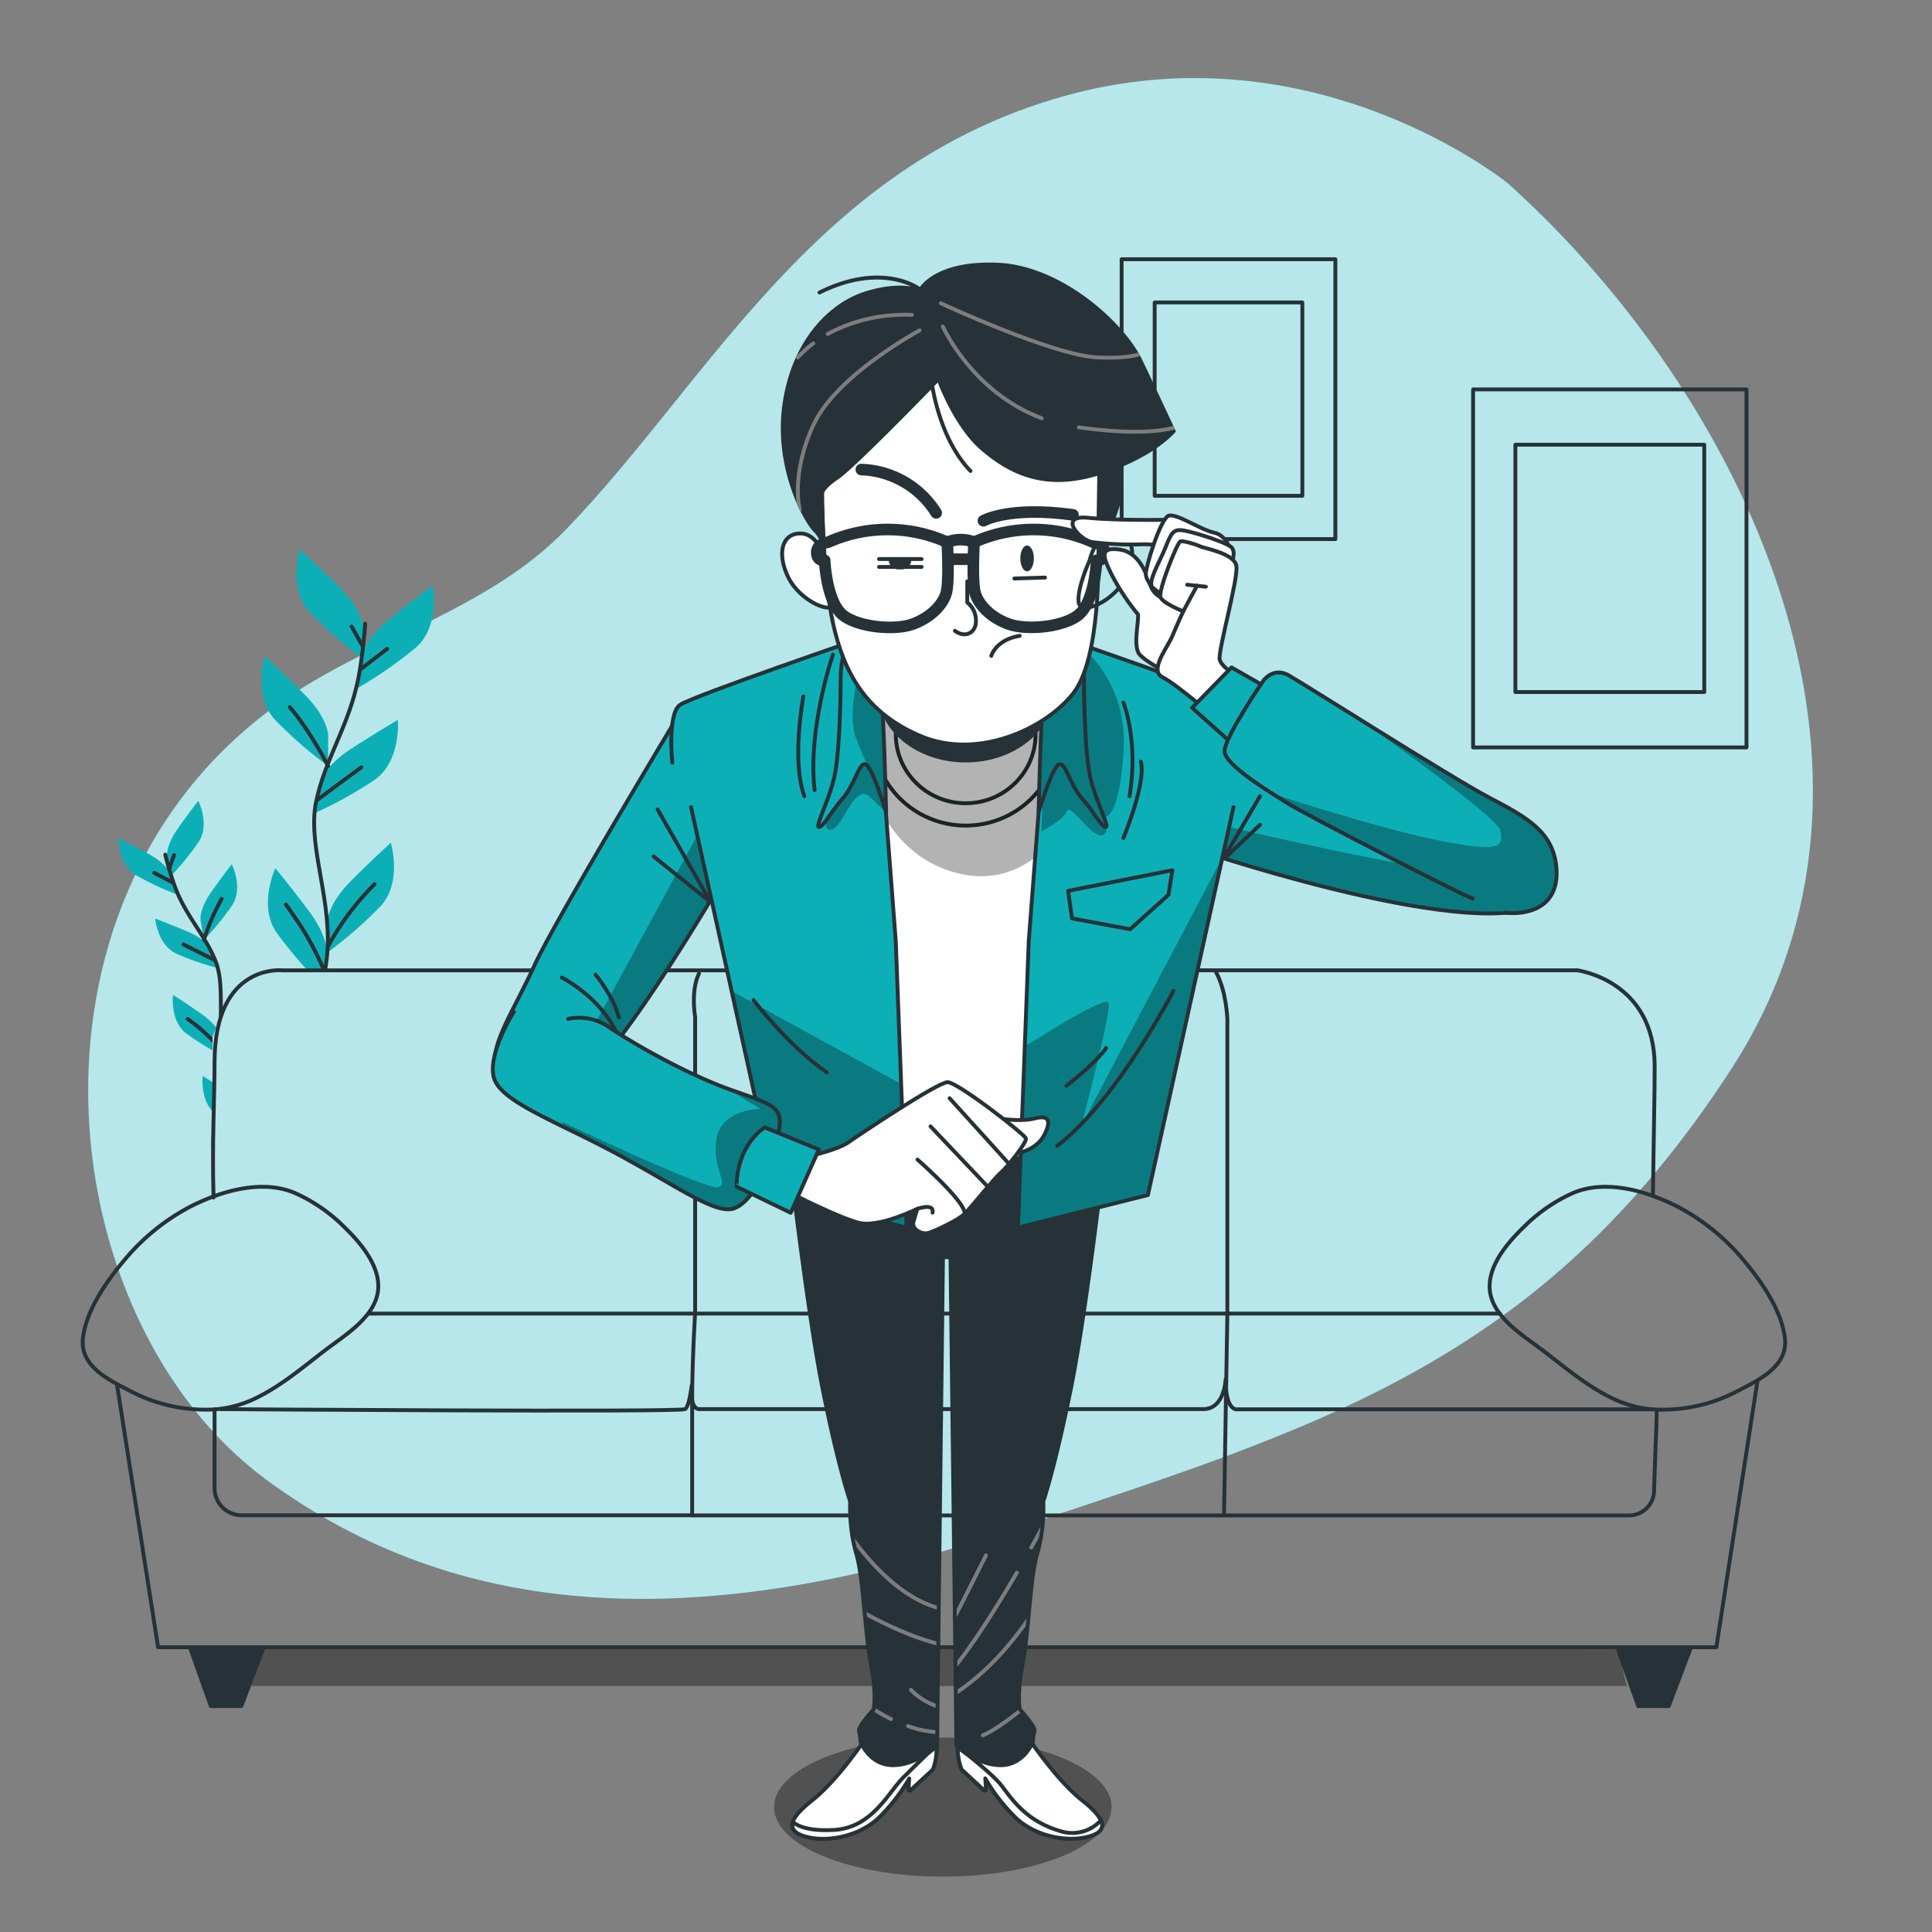 <svg xmlns="http://www.w3.org/2000/svg" xmlns:xlink="http://www.w3.org/1999/xlink" viewBox="0 0 500 500"><rect x="0" y="0" width="500" height="500" fill="#808080" stroke="none"/><defs><clipPath id="freepik--clip-path--inject-136"><path d="M55,304.28v-35.8s4.45-14.39,11.28-15.88l6.82-1.48,54.24.23V139.86H25.87V305.53Z" style="fill:none"></path></clipPath><clipPath id="freepik--clip-path-2--inject-136"><path d="M245,295.85l-42.13-4.11.76,2.28s5,43.85,9.15,64.82,7.25,29.74,7.25,29.74a44,44,0,0,0,1.52,13.35c1.91,6.1,2.29,21,3.81,28.6s.77,11.82.77,11.82-4.2,4.57-3.82,5.71a10.13,10.13,0,0,1,.38,2.67s2.29,6.1,8.39,6.1,11.44-4.95,11.44-4.95l1.52-126.46,1-.07.95.07,1.53,126.46s5.34,4.95,11.44,4.95,8.38-6.1,8.38-6.1a9.88,9.88,0,0,1,.39-2.67c.38-1.14-3.82-5.71-3.82-5.71s-.76-4.2.77-11.82,1.9-22.5,3.81-28.6A44,44,0,0,0,270,388.58s3.05-8.77,7.25-29.74S286.4,294,286.4,294l.76-2.28Z" style="fill:#263238;stroke:#263238;stroke-linecap:round;stroke-linejoin:round"></path></clipPath><clipPath id="freepik--clip-path-3--inject-136"><path d="M312,220.62s79.23,26.52,89.15,10.8c5.35-8.49-16.45-22.56-30.22-27.15s-52-22.66-52-22.66" style="fill:#0DAFB7;stroke:#263238;stroke-linecap:round;stroke-linejoin:round"></path></clipPath><clipPath id="freepik--clip-path-4--inject-136"><path d="M319.23,208.9,297.07,309.28l-33.63,8.41,2.8-74.14,5.09-66.49,2-12.49s45.35,15.54,48.66,17.84,2,15,2,15" style="fill:#0DAFB7;stroke:#263238;stroke-linecap:round;stroke-linejoin:round"></path></clipPath><clipPath id="freepik--clip-path-5--inject-136"><path d="M277.7,163.81a27,27,0,0,1,2.81,10.95c0,5.61.25,19.37,1.52,25.74s5.35,13.75,4.08,13.5-2.8-3.57-6.11-7.39-4.33-9.94-6.12-8.66-5.09,12.23-5.09,12.23.51-22.93,1.27-31.59S272.61,158.46,277.7,163.81Z" style="fill:#0DAFB7;stroke:#263238;stroke-linecap:round;stroke-linejoin:round"></path></clipPath><clipPath id="freepik--clip-path-6--inject-136"><path d="M175.05,186s-31.72,52.77-36.66,63.69-11.7,21-9.88,25.47,7,7.8,17.16,7.28,42.64-56.93,42.64-56.93Z" style="fill:#0DAFB7;stroke:#263238;stroke-linecap:round;stroke-linejoin:round"></path></clipPath><clipPath id="freepik--clip-path-7--inject-136"><path d="M178.84,208.9,201,309.28l33.62,8.41-2.8-74.14-5.09-66.49-2-12.49S179.35,180.11,176,182.41s-2,15-2,15" style="fill:#0DAFB7;stroke:#263238;stroke-linecap:round;stroke-linejoin:round"></path></clipPath><clipPath id="freepik--clip-path-8--inject-136"><path d="M220.37,163.81a27.05,27.05,0,0,0-2.8,10.95c0,5.61-.26,19.37-1.53,25.74S210.69,214.25,212,214s2.8-3.57,6.11-7.39,4.34-9.94,6.12-8.66,5.09,12.23,5.09,12.23-.51-22.93-1.27-31.59S225.46,158.46,220.37,163.81Z" style="fill:#0DAFB7;stroke:#263238;stroke-linecap:round;stroke-linejoin:round"></path></clipPath><clipPath id="freepik--clip-path-9--inject-136"><path d="M295.54,93c-4.58-9.51-20.78-24.3-37.34-25-14.16-.61-19,4.72-20.15,6.27-.62-.45-10.12-7-26.21,1a.5.5,0,0,0,.23.94.44.44,0,0,0,.22-.05c11.85-5.93,20.11-3.57,23.48-2-2.16-.37-6.06-.51-11.73,1.23-9.16,2.82-19,12.33-21.48,28.88s5.28,30.64,8.1,33.46,3.17,8.81,3.17,8.81l-.71-18.32s-.35-1.41,3.88-4.22c3.48-2.33,18.71-17.83,23.93-23.19.94,5,3.5,14.8,9.87,21.42a.51.51,0,0,0,.36.15.47.47,0,0,0,.35-.14.49.49,0,0,0,0-.7c-6.51-6.78-8.93-17-9.73-21.61l.92-.94s4.22,11.62,11.27,17.61,16.2,10.92,30.64,6.34,19.72-11.27,19.72-11.27S300.12,102.53,295.54,93Z" style="fill:#263238"></path></clipPath><clipPath id="freepik--clip-path-10--inject-136"><path d="M381.17,232.57c-2-.51-43.1-21.63-47.94-24.69s-16.31-9.93-16.31-13.5,9.94-18.09,9.94-18.09,2.55-3.82,6.62-1.53,42.09,26.47,51.77,31.57,17.07,8.92,17.58,18.85-7.9,11.72-13.5,11" style="fill:#0DAFB7;stroke:#263238;stroke-linecap:round;stroke-linejoin:round"></path></clipPath><clipPath id="freepik--clip-path-11--inject-136"><path d="M147,263.69A13.7,13.7,0,0,1,157.89,266c5.72,3.9,19.76,12,31.46,16.12s13.51,4.42,12,11.7-6.76,17.68-11.69,19-15.08-6.24-30.68-14.56-29.64-13.26-31.2-19.5,5.2-16.89,5.2-16.89" style="fill:#0DAFB7;stroke:#263238;stroke-linecap:round;stroke-linejoin:round"></path></clipPath></defs><g id="freepik--background-simple--inject-136"><path d="M390.29,47.49S340.42,6.76,275.56,24.82s-92,73.93-129.21,112.34c-19.48,20.12-48.26,27.54-71.4,43C1,229.69,11.91,341,69,383c49.4,36.35,111.13,40.15,191.45,13.34s137.81-42.92,187.63-119.71S451.72,102.76,390.29,47.49Z" style="fill:#0DAFB7"></path><path d="M390.29,47.49S340.42,6.76,275.56,24.82s-92,73.93-129.21,112.34c-19.48,20.12-48.26,27.54-71.4,43C1,229.69,11.91,341,69,383c49.4,36.35,111.13,40.15,191.45,13.34s137.81-42.92,187.63-119.71S451.72,102.76,390.29,47.49Z" style="fill:#fff;opacity:0.7"></path></g><g id="freepik--Plants--inject-136"><g style="clip-path:url(#freepik--clip-path--inject-136)"><path d="M94,162.55s0-4.44-6.22-10.65-10.2-9.77-10.2-9.77-3.11,10.21,2.66,16.43a109.32,109.32,0,0,0,13.76,12Z" style="fill:#0DAFB7"></path><path d="M84.93,190.27s0-4.44-6.21-10.65-10.21-9.77-10.21-9.77-3.11,10.21,2.66,16.42a108.89,108.89,0,0,0,13.76,12Z" style="fill:#0DAFB7"></path><path d="M93.56,170.11s.47-4.41,7.3-9.94S112,151.54,112,151.54s2,10.48-4.38,16.05a108.64,108.64,0,0,1-15,10.46Z" style="fill:#0DAFB7"></path><path d="M82.66,202.84s.93-4.34,8.31-9.11,12-7.41,12-7.41.9,10.63-6,15.5a108.44,108.44,0,0,1-16,8.83Z" style="fill:#0DAFB7"></path><path d="M84.71,238.53s0-4.44,6.22-10.65,10.2-9.76,10.2-9.76,3.11,10.2-2.66,16.42a109.32,109.32,0,0,1-13.76,12Z" style="fill:#0DAFB7"></path><path d="M84.61,247.24s.63-4.39-4.64-11.42-8.71-11.12-8.71-11.12-4.53,9.66.3,16.63a109.72,109.72,0,0,0,11.91,13.82Z" style="fill:#0DAFB7"></path><path d="M78.48,273.06s0-4.44,6.21-10.65,10.21-9.77,10.21-9.77,3.11,10.21-2.66,16.42a108.89,108.89,0,0,1-13.76,12Z" style="fill:#0DAFB7"></path><path d="M82.63,296.46s-1.12-4.29,3.31-11.87,7.41-12,7.41-12,5.59,9.08,1.58,16.56a109,109,0,0,1-10.28,15.07Z" style="fill:#0DAFB7"></path><path d="M94.51,161.41a125.34,125.34,0,0,1-1.7,13.78c-2.46,12.69-8.6,20.88-11,32.34s4.59,26.23,2.7,40.95-7.62,22.91-6,32.73S89,318.2,89,318.2" style="fill:none;stroke:#263238;stroke-linecap:round;stroke-linejoin:round"></path><line x1="93.5" y1="173.06" x2="100.19" y2="167.92" style="fill:none;stroke:#263238;stroke-linecap:round;stroke-linejoin:round"></line><line x1="93.81" y1="167.14" x2="91" y2="162.16" style="fill:none;stroke:#263238;stroke-linecap:round;stroke-linejoin:round"></line><path d="M82.13,207s5.6-4.21,11.37-8.41" style="fill:none;stroke:#263238;stroke-linecap:round;stroke-linejoin:round"></path><path d="M84.93,198.26S80.26,189.1,75,183" style="fill:none;stroke:#263238;stroke-linecap:round;stroke-linejoin:round"></path><path d="M84.93,244.84a69.32,69.32,0,0,1,12-16" style="fill:none;stroke:#263238;stroke-linecap:round;stroke-linejoin:round"></path><path d="M83.84,251.07a78.44,78.44,0,0,0-6.07-11.52C74.5,234.72,74,234.1,74,234.1" style="fill:none;stroke:#263238;stroke-linecap:round;stroke-linejoin:round"></path><path d="M78.48,281.21a74.78,74.78,0,0,1,5-10.2,65,65,0,0,1,6.54-8.57" style="fill:none;stroke:#263238;stroke-linecap:round;stroke-linejoin:round"></path><path d="M84.65,304.19a19.1,19.1,0,0,1,1.68-9.83c2.34-4.51,5-10.43,6.08-12.77" style="fill:none;stroke:#263238;stroke-linecap:round;stroke-linejoin:round"></path><path d="M43.24,221.84s-.48-2.78,2.74-7.35,5.34-7.23,5.34-7.23,3.06,6.06.12,10.58a70.28,70.28,0,0,1-7.33,9Z" style="fill:#0DAFB7"></path><path d="M51.91,238.24s-.48-2.78,2.74-7.35S60,223.66,60,223.66s3,6.06.11,10.58a68.57,68.57,0,0,1-7.33,9Z" style="fill:#0DAFB7"></path><path d="M44.31,226.54s-.77-2.72-5.66-5.44-7.95-4.2-7.95-4.2-.12,6.79,4.49,9.59a69.66,69.66,0,0,0,10.51,4.94Z" style="fill:#0DAFB7"></path><path d="M54.69,245.88s-1-2.62-6.2-4.81-8.34-3.34-8.34-3.34.59,6.76,5.47,9.06a69.34,69.34,0,0,0,11,3.81Z" style="fill:#0DAFB7"></path><path d="M57.28,268.48s-.48-2.78-5.05-6-7.46-5-7.46-5-.84,6.74,3.45,10a69.86,69.86,0,0,0,9.93,6Z" style="fill:#0DAFB7"></path><path d="M58.29,273.93s-.87-2.68,1.67-7.66,4.26-7.92,4.26-7.92,3.89,5.57,1.62,10.46a68.84,68.84,0,0,1-6,10Z" style="fill:#0DAFB7"></path><path d="M66.09,296.38s.33-2.8,4.7-6.28S78,284.67,78,284.67s1.22,6.68-2.88,10.19a69.08,69.08,0,0,1-9.57,6.57Z" style="fill:#0DAFB7"></path><path d="M64.94,289.46s-.48-2.78-5-6-7.46-5-7.46-5-.84,6.74,3.45,10a69.26,69.26,0,0,0,9.93,6Z" style="fill:#0DAFB7"></path><path d="M64.88,304.59s.24-2.82-3.37-7.09-5.95-6.74-5.95-6.74-2.52,6.3.81,10.55a69.2,69.2,0,0,0,8.08,8.34Z" style="fill:#0DAFB7"></path><path d="M42.77,221.19a79.78,79.78,0,0,0,2.56,8.45c2.92,7.7,7.66,12.16,10.44,19.08s0,17,2.75,26,7.26,13.53,7.3,19.87-2.28,23.49-2.28,23.49" style="fill:none;stroke:#263238;stroke-linecap:round;stroke-linejoin:round"></path><line x1="44.67" y1="228.38" x2="39.91" y2="225.89" style="fill:none;stroke:#263238;stroke-linecap:round;stroke-linejoin:round"></line><line x1="43.83" y1="224.7" x2="45.05" y2="221.27" style="fill:none;stroke:#263238;stroke-linecap:round;stroke-linejoin:round"></line><path d="M55.48,248.43s-4-2-8-4" style="fill:none;stroke:#263238;stroke-linecap:round;stroke-linejoin:round"></path><path d="M52.77,243.25a57,57,0,0,1,4.6-10.63" style="fill:none;stroke:#263238;stroke-linecap:round;stroke-linejoin:round"></path><path d="M57.83,272.47a44,44,0,0,0-9.26-8.76" style="fill:none;stroke:#263238;stroke-linecap:round;stroke-linejoin:round"></path><path d="M59.19,276.25a49.59,49.59,0,0,1,2.56-7.88c1.52-3.38,1.75-3.82,1.75-3.82" style="fill:none;stroke:#263238;stroke-linecap:round;stroke-linejoin:round"></path><path d="M65.61,299.38a41.92,41.92,0,0,1,5.11-5.31,27.41,27.41,0,0,0,3.33-2.89" style="fill:none;stroke:#263238;stroke-linecap:round;stroke-linejoin:round"></path><path d="M65.82,294.57a47.21,47.21,0,0,0-4.27-5.85,41.52,41.52,0,0,0-5-4.66" style="fill:none;stroke:#263238;stroke-linecap:round;stroke-linejoin:round"></path><path d="M64.45,309.65a12.16,12.16,0,0,0-2.12-6c-2-2.58-4.26-6-5.2-7.35" style="fill:none;stroke:#263238;stroke-linecap:round;stroke-linejoin:round"></path></g></g><g id="freepik--Pictures--inject-136"><rect x="381.24" y="100.78" width="70.75" height="92.65" style="fill:none;stroke:#263238;stroke-linecap:round;stroke-linejoin:round"></rect><rect x="392.18" y="115.09" width="48.88" height="64.01" style="fill:none;stroke:#263238;stroke-linecap:round;stroke-linejoin:round"></rect><rect x="290.28" y="67.09" width="55.31" height="72.43" style="fill:none;stroke:#263238;stroke-linecap:round;stroke-linejoin:round"></rect><rect x="298.83" y="78.28" width="38.22" height="50.04" style="fill:none;stroke:#263238;stroke-linecap:round;stroke-linejoin:round"></rect></g><g id="freepik--Couch--inject-136"><polygon points="68.24 426.3 65 436.33 421 436.33 418.72 426.82 68.24 426.3" style="opacity:0.37"></polygon><path d="M427.78,309.39c.22-17.41.45-26.15.45-33.35,0-22.36-20-24.92-20-24.92H73.09s-17.56-1.92-17.56,23.8c0,9.22-.67,20.24-.27,35" style="fill:none;stroke:#263238;stroke-linecap:round;stroke-linejoin:round"></path><line x1="95.43" y1="339.95" x2="388.19" y2="339.95" style="fill:none;stroke:#263238;stroke-linecap:round;stroke-linejoin:round"></line><path d="M55.53,364.73v20.42a7,7,0,0,0,7,7h116.6v-29.6c0-10.45.77-22.71.77-22.71v-76.7s-1.19-6.71,1-11.18" style="fill:none;stroke:#263238;stroke-linecap:round;stroke-linejoin:round"></path><path d="M179.18,392.19H316.77l.87-52.24V263.74s-.23-7.27-3-12.3" style="fill:none;stroke:#263238;stroke-linecap:round;stroke-linejoin:round"></path><path d="M316.77,392.19H421.6a6.47,6.47,0,0,0,6.47-6.27c.25-8.71.68-17.64.68-20.69" style="fill:none;stroke:#263238;stroke-linecap:round;stroke-linejoin:round"></path><polyline points="30.3 358.47 40.91 426.3 444.19 426.3 454.8 357.56" style="fill:none;stroke:#263238;stroke-linecap:round;stroke-linejoin:round"></polyline><polygon points="49.32 426.82 54.57 441.54 62.46 441.54 68.24 426.3 49.32 426.82" style="fill:#263238;stroke:#263238;stroke-linecap:round;stroke-linejoin:round"></polygon><polygon points="418.72 426.82 423.97 441.54 431.86 441.54 437.64 426.3 418.72 426.82" style="fill:#263238;stroke:#263238;stroke-linecap:round;stroke-linejoin:round"></polygon><path d="M67,361.44a29.54,29.54,0,0,1-11.14,3.29A41.58,41.58,0,0,1,33.73,360c-5.32-2.76-13-6.3-12.28-13.48s6-14.75,10.53-20.16a56.16,56.16,0,0,1,17.59-14.25c8.24-4.11,18.38-6.84,26.62-3.42A42.54,42.54,0,0,1,89,317.46c4.51,4.34,10.33,11.12,8.58,17.92-1.63,6.33-9.07,10.67-13.91,14.42C78.47,353.81,73,358.4,67,361.44Z" style="fill:none;stroke:#263238;stroke-linecap:round;stroke-linejoin:round"></path><path d="M416.39,361.44a29.6,29.6,0,0,0,11.14,3.29A41.63,41.63,0,0,0,449.68,360c5.31-2.76,13-6.3,12.27-13.48s-6-14.75-10.53-20.16a56.16,56.16,0,0,0-17.59-14.25c-8.24-4.11-18.38-6.84-26.62-3.42a42.54,42.54,0,0,0-12.8,8.81c-4.51,4.34-10.33,11.12-8.58,17.92,1.63,6.33,9.07,10.67,13.92,14.42C404.93,353.81,410.38,358.4,416.39,361.44Z" style="fill:none;stroke:#263238;stroke-linecap:round;stroke-linejoin:round"></path><path d="M427.53,364.73H320.33s-3.14.88-3.14-7.78c0,0-.22,7.73-5.8,7.73H180.94s-2.15.22-1.94-4.73-.21,3.87-1.72,4.73-120.13,0-120.13,0" style="fill:none;stroke:#263238;stroke-linecap:round;stroke-linejoin:round"></path></g><g id="freepik--Character--inject-136"><ellipse cx="244" cy="467.67" rx="43.67" ry="18" style="opacity:0.37"></ellipse><path d="M213.43,145s-1.47-6.94-6.31-6.94-6.11,5.35-3.06,11.46,11.72,9.94,12.23,6.37S213.43,145,213.43,145Z" style="fill:#fff;stroke:#263238;stroke-linecap:round;stroke-linejoin:round"></path><path d="M289.2,117.32s2.11,7.05,0,13.74a34.5,34.5,0,0,1-5.29,10.57V121.55Z" style="fill:#263238;stroke:#263238;stroke-linecap:round;stroke-linejoin:round"></path><path d="M225,448.45s-7.62,11.82-14.87,17.54-6.1,8.38-.76,9.53,13.34-.38,18.3-5.34a47.87,47.87,0,0,0,7.63-9.91l-.2,2.76a.33.33,0,0,0,.55.26l5.75-5.31a15.92,15.92,0,0,0,.38-9.92C240.26,442.35,231.11,441.58,225,448.45Z" style="fill:#fff;stroke:#263238;stroke-linecap:round;stroke-linejoin:round"></path><path d="M215.77,473.59c-6.75.36-9.49-1.11-10.56-2.07-.68,2.08,1,3.32,4.17,4,5.34,1.14,13.34-.38,18.3-5.34a47.87,47.87,0,0,0,7.63-9.91l-.2,2.76a.33.33,0,0,0,.55.26l5.75-5.31a14.91,14.91,0,0,0,.94-6.35c-2.21,2.13-6,5.81-8.63,8.43C229.82,464,225.66,473.07,215.77,473.59Z" style="fill:#fff;stroke:#263238;stroke-linecap:round;stroke-linejoin:round"></path><path d="M265.24,448.45s7.63,11.82,14.87,17.54,6.1,8.38.77,9.53-13.35-.38-18.31-5.34a48,48,0,0,1-7.62-9.91l.19,2.76a.33.33,0,0,1-.55.26L248.85,458a15.83,15.83,0,0,1-.38-9.92C250,442.35,259.14,441.58,265.24,448.45Z" style="fill:#fff;stroke:#263238;stroke-linecap:round;stroke-linejoin:round"></path><path d="M274.31,473.85c-8.85-2.6-12.49-8.33-15.09-11.71-2.29-3-9.61-8.65-11.34-10a14.63,14.63,0,0,0,1,5.82l5.74,5.31a.33.33,0,0,0,.55-.26l-.19-2.76a48,48,0,0,0,7.62,9.91c5,5,13,6.48,18.31,5.34,3.38-.73,5.06-2.07,4-4.4A10,10,0,0,1,274.31,473.85Z" style="fill:#fff;stroke:#263238;stroke-linecap:round;stroke-linejoin:round"></path><path d="M245,295.85l-42.13-4.11.76,2.28s5,43.85,9.15,64.82,7.25,29.74,7.25,29.74a44,44,0,0,0,1.52,13.35c1.91,6.1,2.29,21,3.81,28.6s.77,11.82.77,11.82-4.2,4.57-3.82,5.71a10.13,10.13,0,0,1,.38,2.67s2.29,6.1,8.39,6.1,11.44-4.95,11.44-4.95l1.52-126.46,1-.07.95.07,1.53,126.46s5.34,4.95,11.44,4.95,8.38-6.1,8.38-6.1a9.88,9.88,0,0,1,.39-2.67c.38-1.14-3.82-5.71-3.82-5.71s-.76-4.2.77-11.82,1.9-22.5,3.81-28.6A44,44,0,0,0,270,388.58s3.05-8.77,7.25-29.74S286.4,294,286.4,294l.76-2.28Z" style="fill:#263238"></path><g style="clip-path:url(#freepik--clip-path-2--inject-136)"><path d="M263.16,407c-5.14,8.82-11.67,19.25-17.3,25.88" style="fill:none;stroke:#7d7d7d;stroke-linecap:round;stroke-linejoin:round"></path><path d="M272.17,390.78s-2.08,4-5.29,9.72" style="fill:none;stroke:#7d7d7d;stroke-linecap:round;stroke-linejoin:round"></path><path d="M276.63,399.28s-9.72,27.12-31.17,40.08" style="fill:none;stroke:#7d7d7d;stroke-linecap:round;stroke-linejoin:round"></path><path d="M255.17,402.52s-8.5,17-9.71,19" style="fill:none;stroke:#7d7d7d;stroke-linecap:round;stroke-linejoin:round"></path><path d="M215.09,389.57s13,24.69,30.37,27.12" style="fill:none;stroke:#7d7d7d;stroke-linecap:round;stroke-linejoin:round"></path><path d="M219.55,415.07s15,9.31,26.31,10.93" style="fill:none;stroke:#7d7d7d;stroke-linecap:round;stroke-linejoin:round"></path><path d="M235,446.71a26,26,0,0,0,10.49,1.55" style="fill:none;stroke:#7d7d7d;stroke-linecap:round;stroke-linejoin:round"></path><path d="M226.16,442.35a37.41,37.41,0,0,0,4.44,2.54" style="fill:none;stroke:#7d7d7d;stroke-linecap:round;stroke-linejoin:round"></path><path d="M235.74,437.33a16.9,16.9,0,0,0,9.31,4.86" style="fill:none;stroke:#7d7d7d;stroke-linecap:round;stroke-linejoin:round"></path><path d="M268.53,439s-9.31,8.1-14.17,10.12" style="fill:none;stroke:#7d7d7d;stroke-linecap:round;stroke-linejoin:round"></path></g><path d="M245,295.85l-42.13-4.11.76,2.28s5,43.85,9.15,64.82,7.25,29.74,7.25,29.74a44,44,0,0,0,1.52,13.35c1.91,6.1,2.29,21,3.81,28.6s.77,11.82.77,11.82-4.2,4.57-3.82,5.71a10.13,10.13,0,0,1,.38,2.67s2.29,6.1,8.39,6.1,11.44-4.95,11.44-4.95l1.52-126.46,1-.07.95.07,1.53,126.46s5.34,4.95,11.44,4.95,8.38-6.1,8.38-6.1a9.88,9.88,0,0,1,.39-2.67c.38-1.14-3.82-5.71-3.82-5.71s-.76-4.2.77-11.82,1.9-22.5,3.81-28.6A44,44,0,0,0,270,388.58s3.05-8.77,7.25-29.74S286.4,294,286.4,294l.76-2.28Z" style="fill:none;stroke:#263238;stroke-linecap:round;stroke-linejoin:round"></path><path d="M276.49,166.68s-18.31-3.44-29.36-3.44-29,6.1-29,6.1L230,299s6.86,3,19.06,3,23.64-5.72,23.64-5.72Z" style="fill:#fff;stroke:#263238;stroke-linecap:round;stroke-linejoin:round"></path><ellipse cx="249.92" cy="190.05" rx="23.95" ry="23.61" style="fill:#fff;stroke:#263238;stroke-linecap:round;stroke-linejoin:round"></ellipse><ellipse cx="249.92" cy="190.05" rx="18.09" ry="17.83" style="fill:#fff;stroke:#263238;stroke-linecap:round;stroke-linejoin:round"></ellipse><path d="M220.62,174.71s-2.09,43.3,26.6,51.12,41.21-35.47,37.56-48.51S231.05,157,220.62,174.71Z" style="opacity:0.3"></path><ellipse cx="249.92" cy="178.99" rx="22.26" ry="17.83" style="fill:#263238;stroke:#263238;stroke-linecap:round;stroke-linejoin:round"></ellipse><path d="M312,220.62s79.23,26.52,89.15,10.8c5.35-8.49-16.45-22.56-30.22-27.15s-52-22.66-52-22.66" style="fill:#0DAFB7"></path><g style="clip-path:url(#freepik--clip-path-3--inject-136)"><path d="M378.56,225.58c-11.17,0-54.6-10.15-65.18-12.66l-1.36,7.7s79.23,26.52,89.15,10.8a5.37,5.37,0,0,0,.66-1.55A74,74,0,0,0,378.56,225.58Z" style="opacity:0.3"></path><polyline points="326.08 206.07 316.33 222.69 326.08 213.46" style="fill:none;stroke:#263238;stroke-linecap:round;stroke-linejoin:round"></polyline></g><path d="M312,220.62s79.23,26.52,89.15,10.8c5.35-8.49-16.45-22.56-30.22-27.15s-52-22.66-52-22.66" style="fill:none;stroke:#263238;stroke-linecap:round;stroke-linejoin:round"></path><path d="M319.23,208.9,297.07,309.28l-33.63,8.41,2.8-74.14,5.09-66.49,2-12.49s45.35,15.54,48.66,17.84,2,15,2,15" style="fill:#0DAFB7"></path><g style="clip-path:url(#freepik--clip-path-4--inject-136)"><path d="M316.36,221.9l-36.48,69.31s7.55-28.33,7.08-31.63c-.27-1.92-12,5.05-21.75,11.25l-1.77,46.86,33.63-8.41Z" style="opacity:0.3"></path><path d="M280.35,168s11.81,8.49,10.39,27.38-5.67,16.06-5.67,16.06,2.84,4.24,0,4.72-8-8.5-9-6.14-6.61,5.19-6.61,5.19l1.84-38.13S272.8,167,280.35,168Z" style="opacity:0.3"></path><path d="M290.74,181.81s4,10,1.58,24.26" style="fill:none;stroke:#263238;stroke-linecap:round;stroke-linejoin:round"></path><path d="M295.23,197.11s1.84,3.95-4.49,19.78" style="fill:none;stroke:#263238;stroke-linecap:round;stroke-linejoin:round"></path><path d="M303.67,256.45s-14.51,28.22-30.07,40.09" style="fill:none;stroke:#263238;stroke-linecap:round;stroke-linejoin:round"></path><path d="M286.26,271.22S284.41,274.39,276,281" style="fill:none;stroke:#263238;stroke-linecap:round;stroke-linejoin:round"></path></g><path d="M319.23,208.9,297.07,309.28l-33.63,8.41,2.8-74.14,5.09-66.49,2-12.49s45.35,15.54,48.66,17.84,2,15,2,15" style="fill:none;stroke:#263238;stroke-linecap:round;stroke-linejoin:round"></path><path d="M277.7,163.81a27,27,0,0,1,2.81,10.95c0,5.61.25,19.37,1.52,25.74s5.35,13.75,4.08,13.5-2.8-3.57-6.11-7.39-4.33-9.94-6.12-8.66-5.09,12.23-5.09,12.23.51-22.93,1.27-31.59S272.61,158.46,277.7,163.81Z" style="fill:#0DAFB7"></path><g style="clip-path:url(#freepik--clip-path-5--inject-136)"><path d="M277.7,163.81a27,27,0,0,1,2.81,10.95c0,5.61.25,19.37,1.52,25.74s5.35,13.75,4.08,13.5-2.8-3.57-6.11-7.39-4.33-9.94-6.12-8.66-5.09,12.23-5.09,12.23.51-22.93,1.27-31.59S272.61,158.46,277.7,163.81Z" style="opacity:0.3"></path></g><path d="M277.7,163.81a27,27,0,0,1,2.81,10.95c0,5.61.25,19.37,1.52,25.74s5.35,13.75,4.08,13.5-2.8-3.57-6.11-7.39-4.33-9.94-6.12-8.66-5.09,12.23-5.09,12.23.51-22.93,1.27-31.59S272.61,158.46,277.7,163.81Z" style="fill:none;stroke:#263238;stroke-linecap:round;stroke-linejoin:round"></path><path d="M175.05,186s-31.72,52.77-36.66,63.69-11.7,21-9.88,25.47,7,7.8,17.16,7.28,42.64-56.93,42.64-56.93Z" style="fill:#0DAFB7"></path><g style="clip-path:url(#freepik--clip-path-6--inject-136)"><path d="M161.82,266.63c9.39-12.67,19.63-29.55,24.13-37.14l-5.23-13.83L150,272.32Z" style="opacity:0.3"></path><polyline points="170.2 209.5 183.92 233.5 169.15 221.64" style="fill:none;stroke:#263238;stroke-linecap:round;stroke-linejoin:round"></polyline><path d="M145.41,253s10,5,14.24,14.51" style="fill:none;stroke:#263238;stroke-linecap:round;stroke-linejoin:round"></path><path d="M154.11,252.23s4.49,5.28,6.07,11.08" style="fill:none;stroke:#263238;stroke-linecap:round;stroke-linejoin:round"></path></g><path d="M175.05,186s-31.72,52.77-36.66,63.69-11.7,21-9.88,25.47,7,7.8,17.16,7.28,42.64-56.93,42.64-56.93Z" style="fill:none;stroke:#263238;stroke-linecap:round;stroke-linejoin:round"></path><path d="M178.84,208.9,201,309.28l33.62,8.41-2.8-74.14-5.09-66.49-2-12.49S179.35,180.11,176,182.41s-2,15-2,15" style="fill:#0DAFB7"></path><g style="clip-path:url(#freepik--clip-path-7--inject-136)"><polygon points="201 309.28 234.63 317.69 233.23 280.53 189.35 256.49 201 309.28" style="opacity:0.3"></polygon><path d="M195,258.83s9,11.87,19,18.72" style="fill:none;stroke:#263238;stroke-linecap:round;stroke-linejoin:round"></path><path d="M217.55,202s-6.13,12.28-2.83,12.75,6.21-12.45,10.39-8.5l4.17,4-3.7-23.32A33.33,33.33,0,0,0,217.55,202Z" style="opacity:0.3"></path><path d="M215.57,169.41s-6.6,19-4.75,35.08" style="fill:none;stroke:#263238;stroke-linecap:round;stroke-linejoin:round"></path><path d="M207.92,180.22s-3.17,16.62.26,25.85" style="fill:none;stroke:#263238;stroke-linecap:round;stroke-linejoin:round"></path></g><path d="M178.84,208.9,201,309.28l33.62,8.41-2.8-74.14-5.09-66.49-2-12.49S179.35,180.11,176,182.41s-2,15-2,15" style="fill:none;stroke:#263238;stroke-linecap:round;stroke-linejoin:round"></path><path d="M220.37,163.81a27.05,27.05,0,0,0-2.8,10.95c0,5.61-.26,19.37-1.53,25.74S210.69,214.25,212,214s2.8-3.57,6.11-7.39,4.34-9.94,6.12-8.66,5.09,12.23,5.09,12.23-.51-22.93-1.27-31.59S225.46,158.46,220.37,163.81Z" style="fill:#0DAFB7"></path><g style="clip-path:url(#freepik--clip-path-8--inject-136)"><path d="M222.18,174.71s-3.05,10.14-.52,16.69,7.3,16.17,7.3,16.17l-1-29" style="opacity:0.3"></path></g><path d="M220.37,163.81a27.05,27.05,0,0,0-2.8,10.95c0,5.61-.26,19.37-1.53,25.74S210.69,214.25,212,214s2.8-3.57,6.11-7.39,4.34-9.94,6.12-8.66,5.09,12.23,5.09,12.23-.51-22.93-1.27-31.59S225.46,158.46,220.37,163.81Z" style="fill:none;stroke:#263238;stroke-linecap:round;stroke-linejoin:round"></path><path d="M212.77,126.83s0,21.84,2.82,34.52,8.45,23.24,22.89,29.23,31.7-1.76,39.1-10.92,6.69-34.86,6.69-40.5.35-23.6.35-23.6S281.8,107.11,269.47,99s-24.65-12-40.15-2.47S212.77,126.83,212.77,126.83Z" style="fill:#fff;stroke:#263238;stroke-linecap:round;stroke-linejoin:round"></path><line x1="262.5" y1="149.72" x2="270.45" y2="149.47" style="fill:none;stroke:#263238;stroke-linecap:round;stroke-linejoin:round"></line><path d="M256.54,169.73s1.17-4.18,7.35-5.18" style="fill:none;stroke:#263238;stroke-linecap:round;stroke-linejoin:round"></path><path d="M250.33,150.46v5.47a5.78,5.78,0,0,1,2.23,4.47c.25,3.23-2.67,4.94-5.43,2.84" style="fill:#fff;stroke:#263238;stroke-linecap:round;stroke-linejoin:round"></path><path d="M233.34,147.35h-.84a2.5,2.5,0,0,1-2.5-2.5h5.84A2.5,2.5,0,0,1,233.34,147.35Z" style="fill:#263238"></path><line x1="227.49" y1="144.68" x2="238.51" y2="144.68" style="fill:none;stroke:#263238;stroke-linecap:round;stroke-linejoin:round"></line><line x1="227.49" y1="146.72" x2="238.51" y2="146.72" style="fill:none;stroke:#263238;stroke-linecap:round;stroke-linejoin:round"></line><path d="M267.56,144.51c0,1.85-.78,3.34-1.75,3.34s-1.75-1.49-1.75-3.34.78-3.33,1.75-3.33S267.56,142.67,267.56,144.51Z" style="fill:#263238"></path><path d="M254.51,134.77s6.62-3.82,23.18-1.53" style="fill:none;stroke:#263238;stroke-linecap:round;stroke-linejoin:round;stroke-width:3px"></path><path d="M242.28,132.73a23.77,23.77,0,0,0-19.36-11.21" style="fill:none;stroke:#263238;stroke-linecap:round;stroke-linejoin:round;stroke-width:3px"></path><path d="M295.54,93c-4.58-9.51-20.78-24.3-37.34-25-14.16-.61-19,4.72-20.15,6.27-.62-.45-10.12-7-26.21,1a.5.5,0,0,0,.23.94.44.44,0,0,0,.22-.05c11.85-5.93,20.11-3.57,23.48-2-2.16-.37-6.06-.51-11.73,1.23-9.16,2.82-19,12.33-21.48,28.88s5.28,30.64,8.1,33.46,3.17,8.81,3.17,8.81l-.71-18.32s-.35-1.41,3.88-4.22c3.48-2.33,18.71-17.83,23.93-23.19.94,5,3.5,14.8,9.87,21.42a.51.51,0,0,0,.36.15.47.47,0,0,0,.35-.14.49.49,0,0,0,0-.7c-6.51-6.78-8.93-17-9.73-21.61l.92-.94s4.22,11.62,11.27,17.61,16.2,10.92,30.64,6.34,19.72-11.27,19.72-11.27S300.12,102.53,295.54,93Z" style="fill:#263238"></path><g style="clip-path:url(#freepik--clip-path-9--inject-136)"><path d="M279.21,110.6c23.88,3.3,28.29-1.6,28.29-1.6" style="fill:none;stroke:#7d7d7d;stroke-linecap:round;stroke-linejoin:round"></path><path d="M244,84.5s7.56,17,25.62,23.75" style="fill:none;stroke:#7d7d7d;stroke-linecap:round;stroke-linejoin:round"></path><path d="M243.5,78.5s29,13.48,40.5,14,13-2,13-2" style="fill:none;stroke:#7d7d7d;stroke-linecap:round;stroke-linejoin:round"></path><path d="M238,85.5S216.5,97,210.5,110s-3.5,22-3.5,22" style="fill:none;stroke:#7d7d7d;stroke-linecap:round;stroke-linejoin:round"></path><path d="M210.47,88.88a30.37,30.37,0,0,0-4,3.62" style="fill:none;stroke:#7d7d7d;stroke-linecap:round;stroke-linejoin:round"></path><path d="M236,81.5a42.16,42.16,0,0,0-21.78,4.92" style="fill:none;stroke:#7d7d7d;stroke-linecap:round;stroke-linejoin:round"></path></g><path d="M245.14,140.33a37.68,37.68,0,0,0-30.83,0s-2.93.29-2.93,2.64,2.05,2.05,2.05,2.05.4,11.11,5,14.39c4.11,2.94,13.22,3.82,17.91,2.06s7.64-5,8.52-7.93S245.14,140.33,245.14,140.33Z" style="fill:none;stroke:#263238;stroke-linecap:round;stroke-linejoin:round;stroke-width:3px"></path><path d="M252.09,140.33a37.66,37.66,0,0,1,30.82,0s2.94.29,2.94,2.64S283.8,145,283.8,145s-.4,11.11-5,14.39c-4.11,2.94-13.21,3.82-17.91,2.06s-7.63-5-8.51-7.93S252.09,140.33,252.09,140.33Z" style="fill:none;stroke:#263238;stroke-linecap:round;stroke-linejoin:round;stroke-width:3px"></path><path d="M245.14,140.33a9.38,9.38,0,0,1,7,0" style="fill:none;stroke:#263238;stroke-linecap:round;stroke-linejoin:round;stroke-width:3px"></path><line x1="246.02" y1="144.73" x2="251.01" y2="144.73" style="fill:none;stroke:#263238;stroke-linecap:round;stroke-linejoin:round;stroke-width:3px"></line><path d="M282,145s1.48-6.94,6.32-6.94,6.11,5.35,3.05,11.46-11.72,9.94-12.22,6.37S282,145,282,145Z" style="fill:none;stroke:#263238;stroke-linecap:round;stroke-linejoin:round"></path><path d="M302.66,134.51s-13.25.26-21.15-.51-2,6,1.4,6.33a81.62,81.62,0,0,0,12.36.55,21.91,21.91,0,0,1,8.91,1.53S308.52,137.57,302.66,134.51Z" style="fill:#fff;stroke:#263238;stroke-linecap:round;stroke-linejoin:round"></path><path d="M294.5,159a59.12,59.12,0,0,1-6.62-9.94c-2.55-5.09-3.31-7.38,1.53-6.88s6.88,5.1,8.15,8.92,4.33,3.82,4.33,3.82l4.33-12.48,8.67,7.64L307,176.8s-10.7-5.35-12.23-7.64S294.76,161,294.5,159Z" style="fill:#fff;stroke:#263238;stroke-linecap:round;stroke-linejoin:round"></path><path d="M318.45,142.66s-.76-4.07-4.33-4.84-9.68-5.09-11.72-4.33-5.86,13-5.86,15,2.29,4.08,3.06,4.08S307,140.88,307,140.88Z" style="fill:#fff;stroke:#263238;stroke-linecap:round;stroke-linejoin:round"></path><path d="M318.71,145.72s1.27-2.8,0-4.07-9.43-3.83-12.23-4.34-3.31.51-4.84,4.34-4.84,9.17-3.31,10.44,3.56,2.8,3.56,2.8l5.35-10.95Z" style="fill:#fff;stroke:#263238;stroke-linecap:round;stroke-linejoin:round"></path><path d="M306.22,158.21s-5.09-2-5.86-3.57,4.33-14.27,5.1-14.52,4.07.76,5.09,1.27,8.92,1.78,9.43,5.1-4.84,22.16-4.33,24.2,4.59,4.33,4.59,4.33l-6.12,10.44s-9.68-8.4-13.25-10.19,1.28-7.64,2.55-10.7S306.22,158.21,306.22,158.21Z" style="fill:#fff;stroke:#263238;stroke-linecap:round;stroke-linejoin:round"></path><line x1="306.22" y1="158.21" x2="309.79" y2="151.58" style="fill:none;stroke:#263238;stroke-linecap:round;stroke-linejoin:round"></line><line x1="307.24" y1="151.33" x2="312.08" y2="151.84" style="fill:none;stroke:#263238;stroke-linecap:round;stroke-linejoin:round"></line><polygon points="318.71 172.73 308.52 183.17 318.2 191.83 327.62 177.82 318.71 172.73" style="fill:#0DAFB7;stroke:#263238;stroke-linecap:round;stroke-linejoin:round"></polygon><path d="M381.17,232.57c-2-.51-43.1-21.63-47.94-24.69s-16.31-9.93-16.31-13.5,9.94-18.09,9.94-18.09,2.55-3.82,6.62-1.53,42.09,26.47,51.77,31.57,17.07,8.92,17.58,18.85-7.9,11.72-13.5,11" style="fill:#0DAFB7"></path><g style="clip-path:url(#freepik--clip-path-10--inject-136)"><path d="M372.69,217.58C359,214.92,335,207.27,329.32,205.42c1.49,1,2.86,1.8,3.91,2.46,4.84,3.06,45.9,24.18,47.94,24.69l8.16,3.57c5.6.76,14-1,13.5-11s-7.9-13.76-17.58-18.85c-5.74-3-21.46-12.76-34.14-20.66,15.06,10.72,36.62,26.5,37.18,29.31C389.16,219.31,388.29,220.61,372.69,217.58Z" style="opacity:0.3"></path></g><path d="M381.17,232.57c-2-.51-43.1-21.63-47.94-24.69s-16.31-9.93-16.31-13.5,9.94-18.09,9.94-18.09,2.55-3.82,6.62-1.53,42.09,26.47,51.77,31.57,17.07,8.92,17.58,18.85-7.9,11.72-13.5,11" style="fill:none;stroke:#263238;stroke-linecap:round;stroke-linejoin:round"></path><polygon points="303.42 225.21 276.42 230.56 277.44 237.69 292.47 240.49 302.4 231.58 303.42 225.21" style="fill:none;stroke:#263238;stroke-linecap:round;stroke-linejoin:round"></polygon><path d="M147,263.69A13.7,13.7,0,0,1,157.89,266c5.72,3.9,19.76,12,31.46,16.12s13.51,4.42,12,11.7-6.76,17.68-11.69,19-15.08-6.24-30.68-14.56-29.64-13.26-31.2-19.5,5.2-16.89,5.2-16.89" style="fill:#0DAFB7"></path><g style="clip-path:url(#freepik--clip-path-11--inject-136)"><path d="M189.35,282.15l-1.36-.5,8.79,5.31s-9.92,0-11.33,7.56,3.3,11.8.47,12.74-40.61-17-40.61-17l1.23,1.76c3.86,1.89,8.06,3.93,12.39,6.24,15.6,8.32,25.74,15.86,30.68,14.56s10.13-11.7,11.69-19S201,286.31,189.35,282.15Z" style="opacity:0.3"></path></g><path d="M147,263.69A13.7,13.7,0,0,1,157.89,266c5.72,3.9,19.76,12,31.46,16.12s13.51,4.42,12,11.7-6.76,17.68-11.69,19-15.08-6.24-30.68-14.56-29.64-13.26-31.2-19.5,5.2-16.89,5.2-16.89" style="fill:none;stroke:#263238;stroke-linecap:round;stroke-linejoin:round"></path><path d="M258.5,289.43s5.45,1,9.35,0,4.16,1,2.34,4.42-6.24,4.94-9.09,4.68S253.82,292.29,258.5,289.43Z" style="fill:#fff;stroke:#263238;stroke-linecap:round;stroke-linejoin:round"></path><path d="M210.14,299.05s6.76-1.56,9.36-3.38,23.14-15.6,25.74-15.6,20,13.52,20.27,14.56-4.93,7.54-6.49,8.84-7.8,9.1-9.36,10.66-7.54,4.42-9.36,4.94-4.42-1-3.9-2.86,1-3.38,1-3.38-9.88,4.94-15.08,3.64-17.42-7.54-17.42-7.54Z" style="fill:#fff;stroke:#263238;stroke-linecap:round;stroke-linejoin:round"></path><path d="M237.44,300.09s12.48,10.92,12.22,14" style="fill:#fff;stroke:#263238;stroke-linecap:round;stroke-linejoin:round"></path><line x1="240.82" y1="291.51" x2="255.38" y2="306.85" style="fill:#fff;stroke:#263238;stroke-linecap:round;stroke-linejoin:round"></line><line x1="245.76" y1="284.23" x2="260.84" y2="300.87" style="fill:#fff;stroke:#263238;stroke-linecap:round;stroke-linejoin:round"></line><path d="M237.44,312.83s4.42-1.56,3.9,1" style="fill:#fff;stroke:#263238;stroke-linecap:round;stroke-linejoin:round"></path><path d="M197.92,291.77l14,5.72-7.28,16.38-14-6.76S190.13,297.23,197.92,291.77Z" style="fill:#0DAFB7;stroke:#263238;stroke-linecap:round;stroke-linejoin:round"></path></g></svg>
